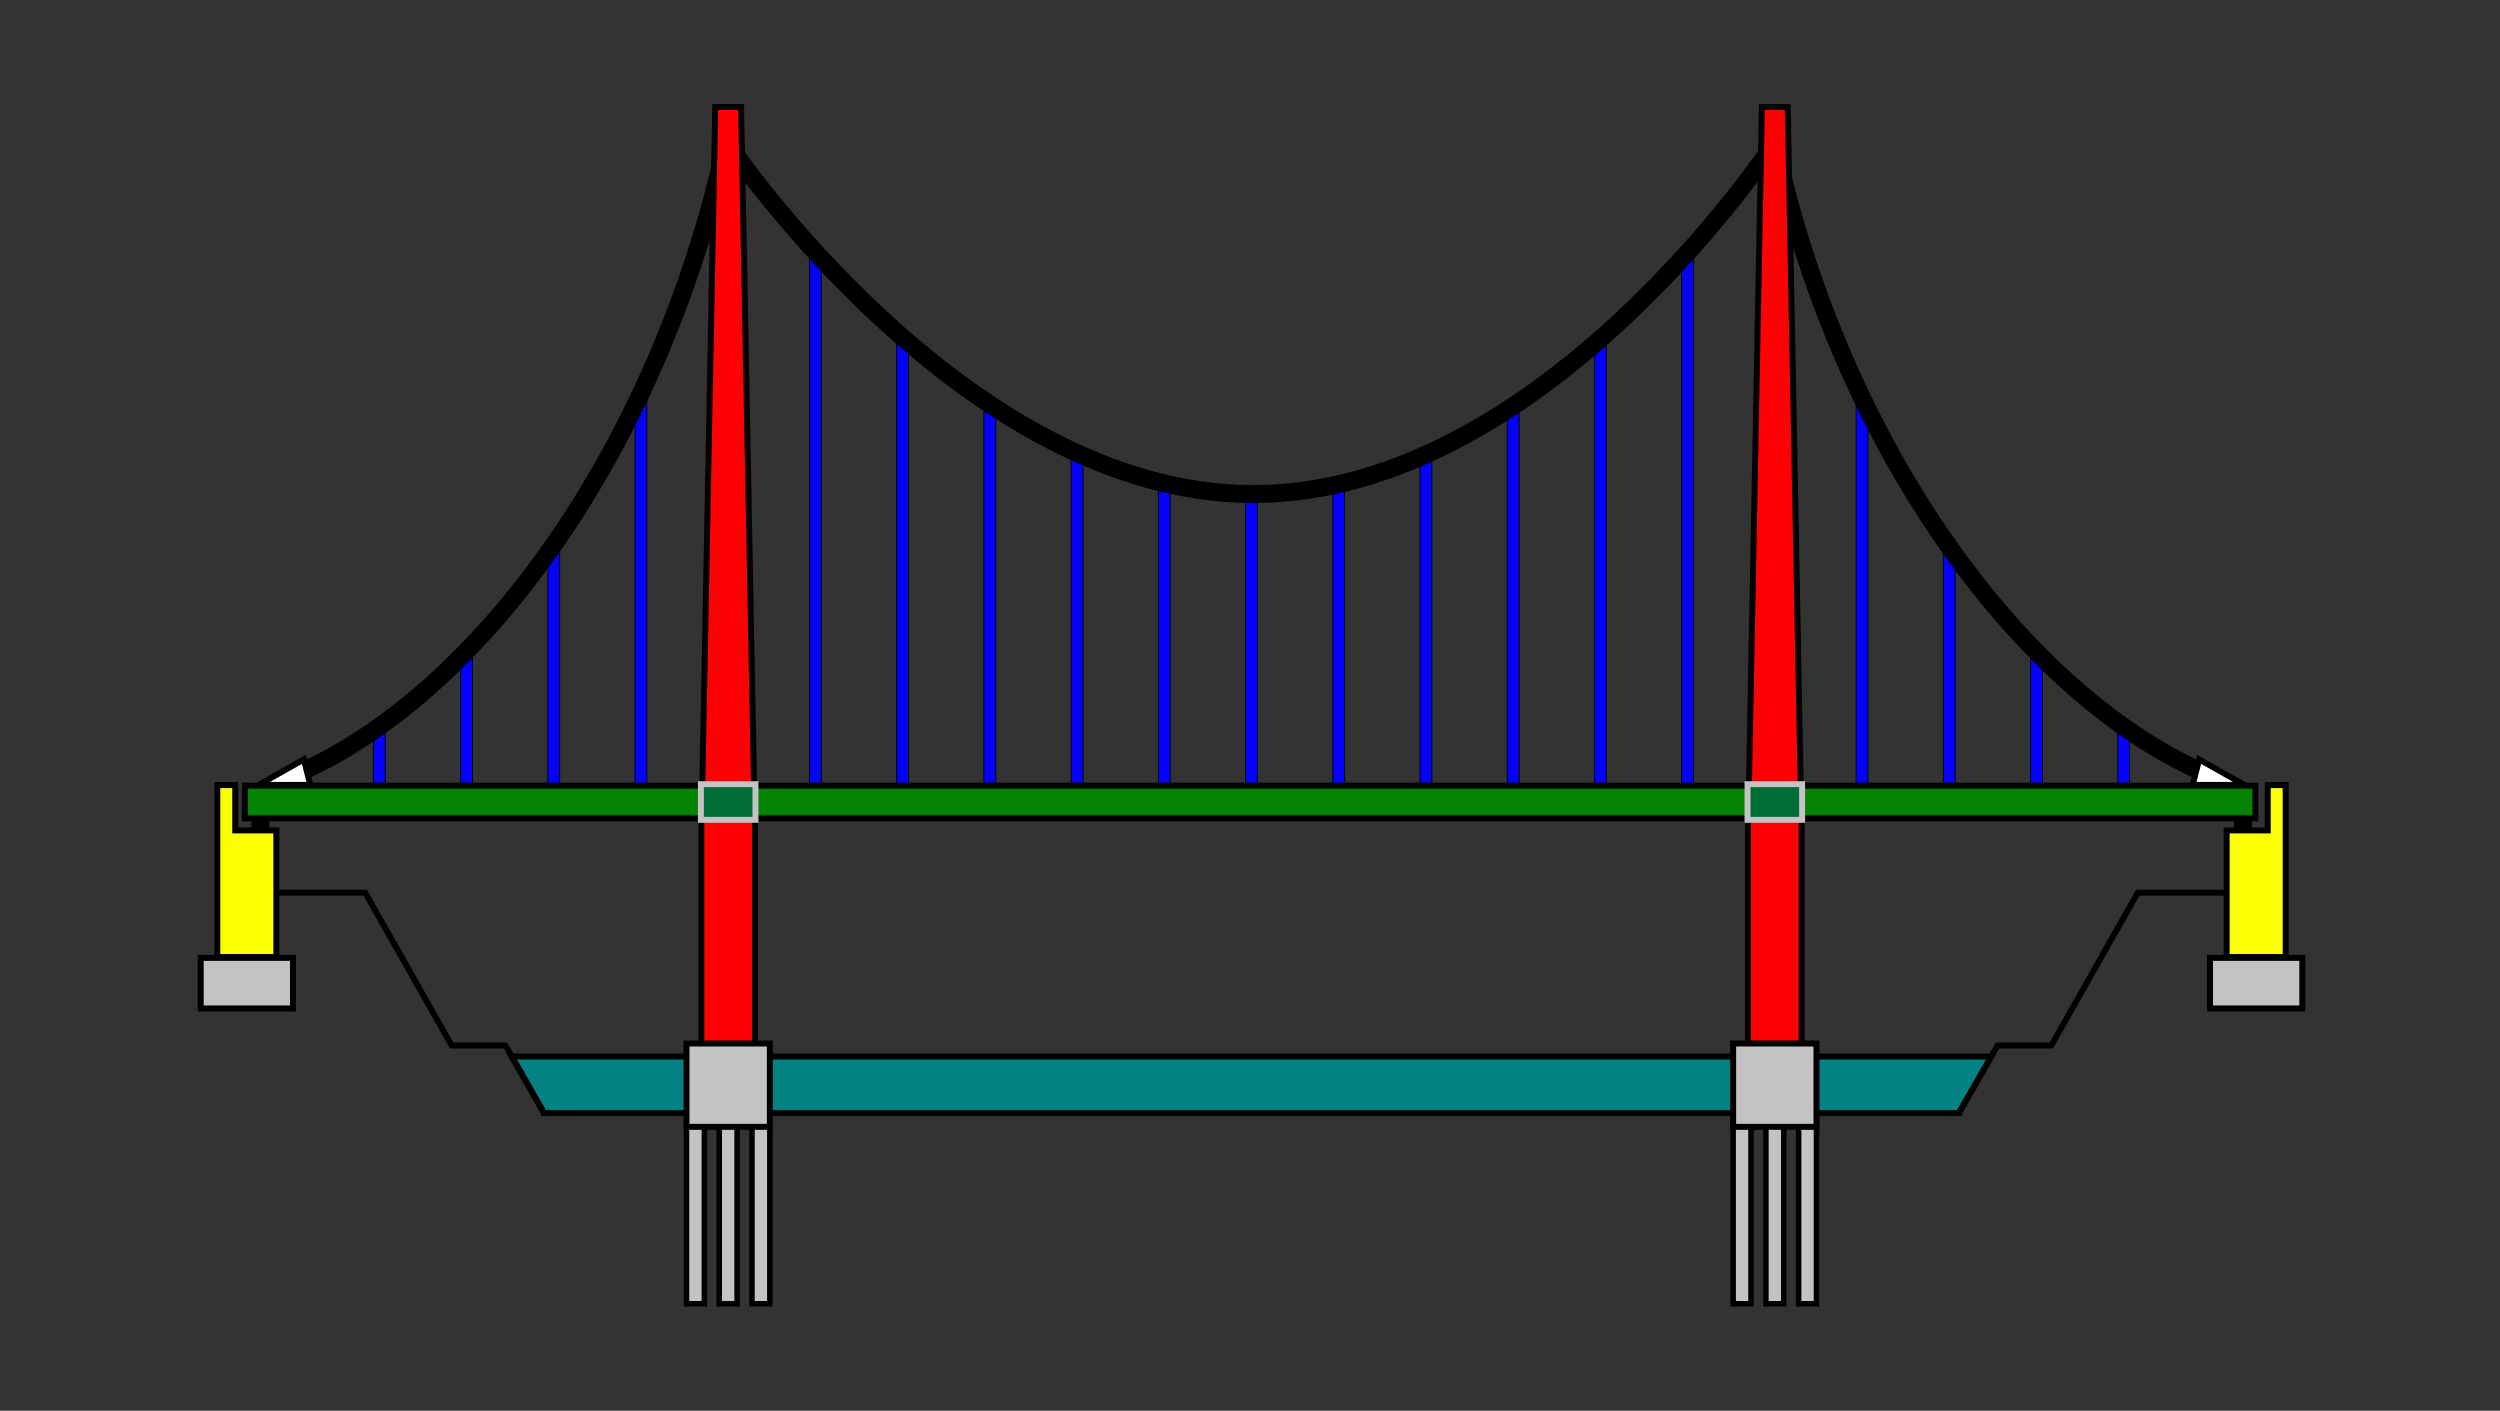 <?xml version="1.0" encoding="utf-8"?>
<!-- Generator: Adobe Illustrator 12.0.0, SVG Export Plug-In . SVG Version: 6.00 Build 51448)  -->
<!DOCTYPE svg PUBLIC "-//W3C//DTD SVG 1.1//EN" "http://www.w3.org/Graphics/SVG/1.1/DTD/svg11.dtd">
<svg  version="1.1" id="Layer_1" xmlns="http://www.w3.org/2000/svg" xmlns:xlink="http://www.w3.org/1999/xlink" width="839.959" height="473.977"
	 viewBox="195.239 -19.999 839.959 473.977" overflow="visible" enable-background="new 195.239 -19.999 839.959 473.977"
	 xml:space="preserve">
<rect x="195.239" y="-19.999" width="839.959" height="473.977" fill="#333333" stroke="none"/>
<polygon display="none" fill="#048284" stroke="#000000" stroke-width="2" points="1043.744,337.16 882.387,336.847 
	882.387,336.592 365.741,336.592 365.741,336.844 203.695,337.16 219.945,354.493 365.741,354.494 365.741,354.73 882.387,354.73 
	882.387,354.494 1027.494,354.493 "/>
<rect x="818.854" y="113.75" fill="#0402FC" stroke="#000000" stroke-width="0.296" width="4" height="130.617"/>
<rect x="848.158" y="162.748" fill="#0402FC" stroke="#000000" stroke-width="0.301" width="4" height="81.619"/>
<rect x="877.464" y="199.504" fill="#0402FC" stroke="#000000" stroke-width="0.3" width="4" height="44.863"/>
<rect x="906.769" y="223.576" fill="#0402FC" stroke="#000000" stroke-width="0.314" width="4" height="20.791"/>
<g>
	<polygon fill="#048284" stroke="#000000" stroke-width="2" points="864.253,334.989 853.424,353.939 853.424,353.989 
		378.016,353.989 378.016,353.939 367.186,334.989 	"/>
</g>
<rect x="467.195" y="64.921" fill="#0402FC" stroke="#000000" stroke-width="0.31" width="4" height="183.176"/>
<rect x="525.805" y="115.182" fill="#0402FC" stroke="#000000" stroke-width="0.323" width="4" height="132.915"/>
<rect x="555.11" y="131.28" fill="#0402FC" stroke="#000000" stroke-width="0.325" width="4" height="116.817"/>
<rect x="584.415" y="143.628" fill="#0402FC" stroke="#000000" stroke-width="0.315" width="4" height="104.469"/>
<rect x="496.5" y="93.138" fill="#0402FC" stroke="#000000" stroke-width="0.317" width="4" height="154.958"/>
<rect x="760.244" y="63.808" fill="#0402FC" stroke="#000000" stroke-width="0.311" width="4" height="184.289"/>
<rect x="701.635" y="116.519" fill="#0402FC" stroke="#000000" stroke-width="0.321" width="4" height="131.578"/>
<rect x="672.329" y="132.103" fill="#0402FC" stroke="#000000" stroke-width="0.323" width="4" height="115.994"/>
<rect x="643.025" y="143.628" fill="#0402FC" stroke="#000000" stroke-width="0.315" width="4" height="104.469"/>
<rect x="730.942" y="93.196" fill="#0402FC" stroke="#000000" stroke-width="0.317" width="3.993" height="154.901"/>
<rect x="613.72" y="146.246" fill="#0402FC" stroke="#000000" stroke-width="0.326" width="4" height="102.009"/>
<rect x="408.585" y="111.933" fill="#0402FC" stroke="#000000" stroke-width="0.298" width="4" height="132.435"/>
<rect x="379.28" y="162.455" fill="#0402FC" stroke="#000000" stroke-width="0.302" width="4" height="81.912"/>
<rect x="349.976" y="197.928" fill="#0402FC" stroke="#000000" stroke-width="0.305" width="4" height="46.439"/>
<rect x="320.671" y="223.576" fill="#0402FC" stroke="#000000" stroke-width="0.314" width="4" height="20.791"/>
<rect x="277.504" y="243.963" fill="#048204" stroke="#000000" stroke-width="2" width="675.518" height="11"/>
<path fill="none" stroke="#000000" stroke-width="6" d="M296.234,239.433c60.32-26.988,120.289-108.21,143.044-211.86
	c0,0,79.266,118.417,177.03,118.417s175.16-118,175.16-118c22.757,103.649,83.415,184.455,143.736,211.443"/>
<rect x="430.89" y="254.922" fill="#FC0204" stroke="#000000" stroke-width="2" width="18.001" height="76.013"/>
<rect x="436.891" y="358.045" fill="#C4C2C4" stroke="#000000" stroke-width="1.851" width="6" height="60"/>
<rect x="447.891" y="358.045" fill="#C4C2C4" stroke="#000000" stroke-width="1.852" width="6" height="60"/>
<rect x="425.891" y="358.045" fill="#C4C2C4" stroke="#000000" stroke-width="1.852" width="6" height="60"/>
<rect x="425.891" y="330.601" fill="#C4C2C4" stroke="#000000" stroke-width="2" width="28" height="28"/>
<polygon fill="#FC0204" stroke="#000000" stroke-width="2" points="435.546,15.934 444.234,15.934 448.576,243.935 431.204,243.935 
	"/>
<rect x="430.721" y="243.478" fill="#006B33" stroke="#C4C2C4" stroke-width="2" width="18.34" height="11.974"/>
<rect x="782.55" y="254.922" fill="#FC0204" stroke="#000000" stroke-width="2" width="17.998" height="76.013"/>
<rect x="788.549" y="358.045" fill="#C4C2C4" stroke="#000000" stroke-width="1.852" width="6" height="60"/>
<rect x="777.549" y="358.045" fill="#C4C2C4" stroke="#000000" stroke-width="1.851" width="6" height="60"/>
<rect x="799.549" y="358.045" fill="#C4C2C4" stroke="#000000" stroke-width="1.851" width="6" height="60"/>
<rect x="777.549" y="330.601" fill="#C4C2C4" stroke="#000000" stroke-width="2" width="28" height="28"/>
<polygon fill="#FC0204" stroke="#000000" stroke-width="2" points="795.892,15.934 787.206,15.934 782.863,243.935 800.234,243.935 
	"/>
<rect x="782.379" y="243.478" fill="#006B33" stroke="#C4C2C4" stroke-width="2" width="18.34" height="11.974"/>
<polygon fill="#FFFFFF" stroke="#000000" stroke-width="2" points="934.122,235.14 931.954,243.726 949.292,243.726 "/>
<polyline fill="none" stroke="#000000" stroke-width="2" points="283.786,279.939 317.944,279.939 347.003,331.271 365.059,331.271 
	367.186,334.989 378.016,353.939 "/>
<polyline fill="none" stroke="#000000" stroke-width="2" points="947.654,279.939 913.495,279.939 884.438,331.271 866.38,331.271 
	864.253,334.989 853.424,353.939 "/>
<g>
	<rect x="262.67" y="301.837" fill="#C4C2C4" stroke="#000000" stroke-width="2" width="31" height="16.984"/>
	<polygon fill="#FCFE04" stroke="#000000" stroke-width="2" points="274.277,259.008 274.277,243.795 268.253,243.795 
		268.253,301.542 288.087,301.542 288.087,259.008 	"/>
</g>
<g>
	<rect x="937.77" y="301.837" fill="#C4C2C4" stroke="#000000" stroke-width="2" width="31" height="16.984"/>
	<polygon fill="#FCFE04" stroke="#000000" stroke-width="2" points="957.163,259.008 957.163,243.795 963.186,243.795 
		963.186,301.542 943.352,301.542 943.352,259.008 	"/>
</g>
<polygon fill="#FFFFFF" stroke="#000000" stroke-width="2" points="297.317,235.14 299.484,243.726 282.147,243.726 "/>
<line fill="none" stroke="#000000" stroke-width="6" x1="282.707" y1="255.264" x2="282.707" y2="259.07"/>
<line fill="none" stroke="#000000" stroke-width="6" x1="948.876" y1="254.871" x2="948.876" y2="258.678"/>
</svg>
